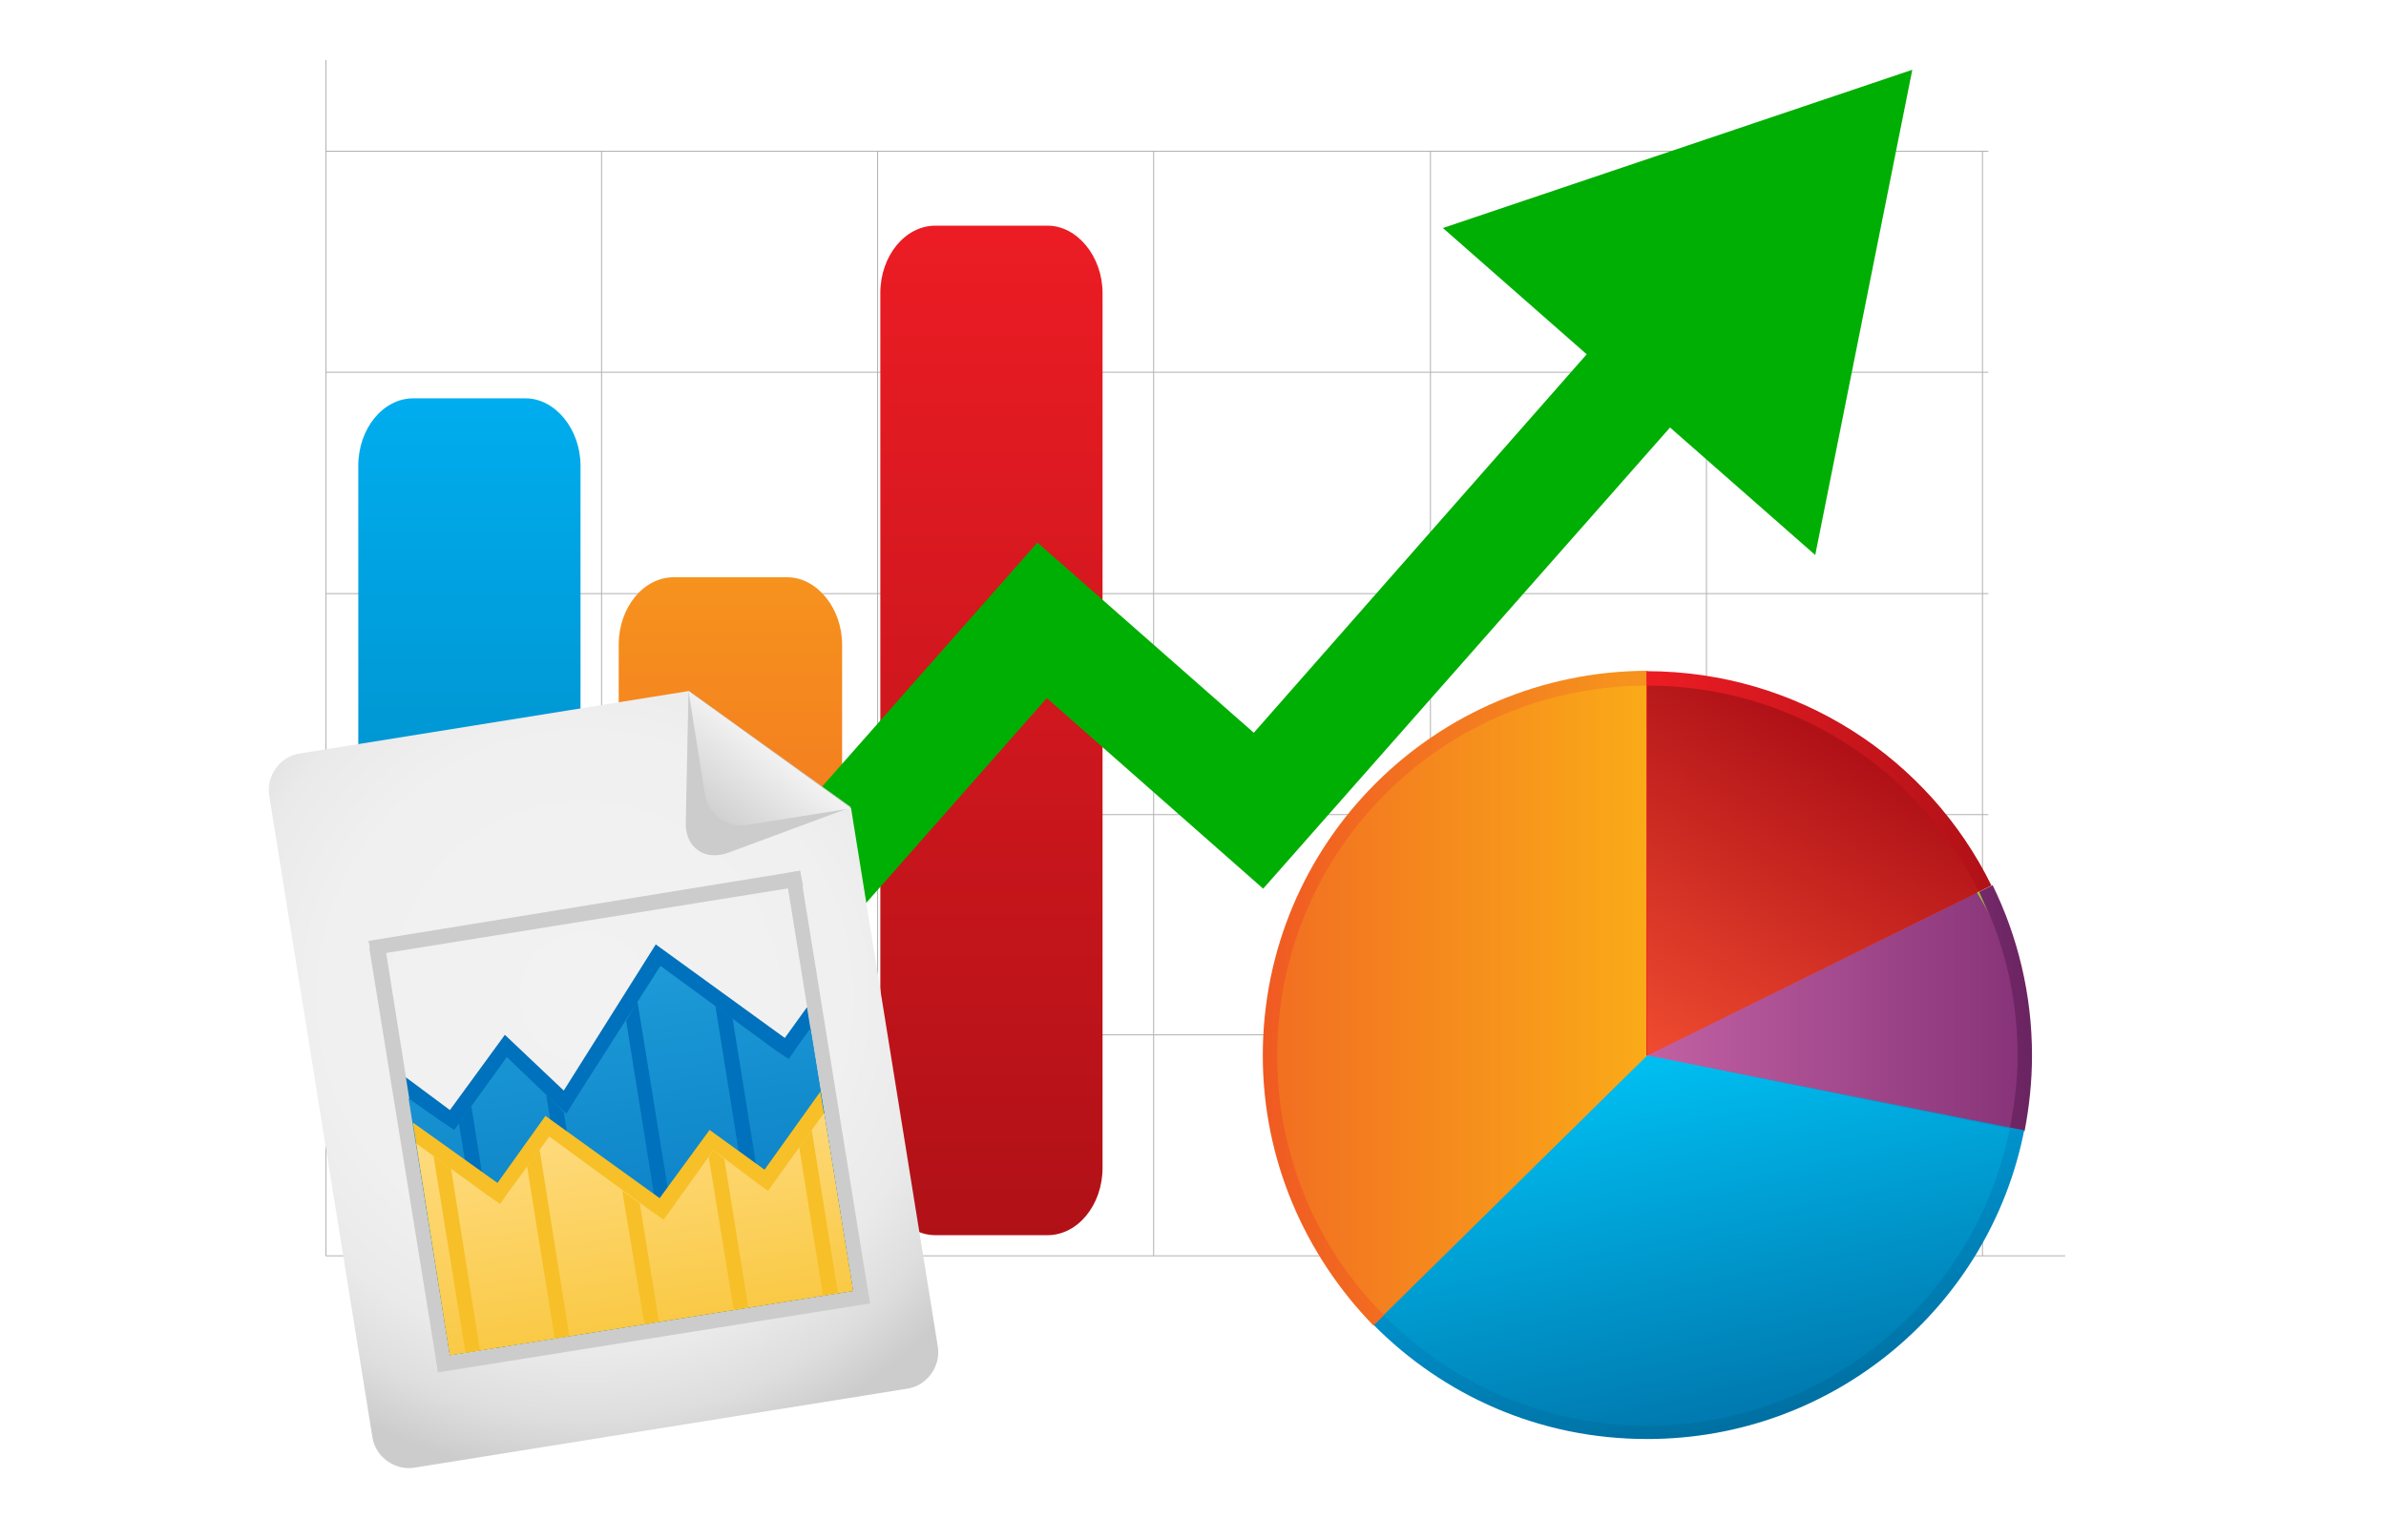 <?xml version="1.0" encoding="utf-8"?>
<!-- Generator: Adobe Illustrator 18.1.1, SVG Export Plug-In . SVG Version: 6.00 Build 0)  -->
<!DOCTYPE svg PUBLIC "-//W3C//DTD SVG 1.1//EN" "http://www.w3.org/Graphics/SVG/1.1/DTD/svg11.dtd">
<svg version="1.1" id="Layer_1" xmlns="http://www.w3.org/2000/svg" xmlns:xlink="http://www.w3.org/1999/xlink" x="0px" y="0px"
	 viewBox="0 199 612 395" enable-background="new 0 199 612 395" xml:space="preserve">
<g>
	<line fill="none" stroke="#B3B3B3" stroke-width="0.25" x1="83.6" y1="237.8" x2="510" y2="237.8"/>
	<line fill="none" stroke="#B3B3B3" stroke-width="0.25" x1="83.6" y1="294.5" x2="510" y2="294.5"/>
	<line fill="none" stroke="#B3B3B3" stroke-width="0.25" x1="83.6" y1="351.3" x2="510" y2="351.3"/>
	<line fill="none" stroke="#B3B3B3" stroke-width="0.25" x1="83.6" y1="408" x2="510" y2="408"/>
	<line fill="none" stroke="#B3B3B3" stroke-width="0.25" x1="83.6" y1="464.5" x2="510" y2="464.5"/>
	<line fill="none" stroke="#B3B3B3" stroke-width="0.25" x1="83.6" y1="521.2" x2="529.7" y2="521.2"/>
	<line fill="none" stroke="#B3B3B3" stroke-width="0.25" x1="83.6" y1="214.4" x2="83.6" y2="521.2"/>
	<line fill="none" stroke="#B3B3B3" stroke-width="0.25" x1="154.3" y1="237.8" x2="154.3" y2="521.2"/>
	<line fill="none" stroke="#B3B3B3" stroke-width="0.25" x1="225.1" y1="237.8" x2="225.1" y2="521.2"/>
	<line fill="none" stroke="#B3B3B3" stroke-width="0.25" x1="295.9" y1="237.8" x2="295.9" y2="521.2"/>
	<line fill="none" stroke="#B3B3B3" stroke-width="0.25" x1="366.9" y1="237.8" x2="366.9" y2="521.2"/>
	<line fill="none" stroke="#B3B3B3" stroke-width="0.25" x1="437.7" y1="237.8" x2="437.7" y2="521.2"/>
	<line fill="none" stroke="#B3B3B3" stroke-width="0.25" x1="508.5" y1="237.8" x2="508.5" y2="521.2"/>
</g>
<g>
	
		<linearGradient id="SVGID_1_" gradientUnits="userSpaceOnUse" x1="288.21" y1="220.035" x2="288.21" y2="117.884" gradientTransform="matrix(2.102 0 0 -2.102 -485.314 763.638)">
		<stop  offset="0" style="stop-color:#00ADEE"/>
		<stop  offset="1" style="stop-color:#0078AE"/>
	</linearGradient>
	<path fill="url(#SVGID_1_)" d="M148.9,498.6c0,9.6-6.4,17.3-14.1,17.3H106c-7.6,0-14.1-7.9-14.1-17.3V318.5
		c0-9.6,6.4-17.3,14.1-17.3h28.8c7.6,0,14.1,7.9,14.1,17.3V498.6L148.9,498.6z"/>
</g>
<g>
	
		<linearGradient id="SVGID_2_" gradientUnits="userSpaceOnUse" x1="320.063" y1="198.196" x2="320.063" y2="117.884" gradientTransform="matrix(2.102 0 0 -2.102 -485.314 763.638)">
		<stop  offset="0" style="stop-color:#F6921E"/>
		<stop  offset="1" style="stop-color:#F05A22"/>
	</linearGradient>
	<path fill="url(#SVGID_2_)" d="M216,498.6c0,9.6-6.4,17.3-14.1,17.3h-29.1c-7.6,0-14.1-7.9-14.1-17.3V364.4
		c0-9.6,6.4-17.3,14.1-17.3h29.1c7.6,0,14.1,7.9,14.1,17.3V498.6z"/>
</g>
<g>
	
		<linearGradient id="SVGID_3_" gradientUnits="userSpaceOnUse" x1="351.917" y1="241.112" x2="351.917" y2="117.884" gradientTransform="matrix(2.102 0 0 -2.102 -485.314 763.638)">
		<stop  offset="0" style="stop-color:#EC1C24"/>
		<stop  offset="1" style="stop-color:#B01117"/>
	</linearGradient>
	<path fill="url(#SVGID_3_)" d="M282.8,498.6c0,9.6-6.4,17.3-14.1,17.3h-28.8c-7.6,0-14.1-7.9-14.1-17.3V274.2
		c0-9.6,6.4-17.3,14.1-17.3h28.8c7.6,0,14.1,7.9,14.1,17.3V498.6L282.8,498.6z"/>
</g>
<g>
	<g>
		<g>
			<polygon fill="#00AF03" points="149.9,469.9 266.1,338.2 321.6,387 419.2,276 440.6,294.8 324,427 268.5,378.1 171.1,488.6 
				171.1,488.6 			"/>
		</g>
		<polygon fill="#00AF03" points="465.6,341.4 490.5,216.9 370.1,257.5 		"/>
	</g>
</g>
<g>
	
		<radialGradient id="SVGID_4_" cx="290.252" cy="162.238" r="58.443" gradientTransform="matrix(2.075 -0.335 -0.335 -2.075 -397.857 888.648)" gradientUnits="userSpaceOnUse">
		<stop  offset="0" style="stop-color:#F2F2F2"/>
		<stop  offset="0.545" style="stop-color:#F0F0F0"/>
		<stop  offset="0.742" style="stop-color:#EAEAEA"/>
		<stop  offset="0.881" style="stop-color:#DEDEDE"/>
		<stop  offset="0.994" style="stop-color:#CDCDCD"/>
		<stop  offset="1" style="stop-color:#CCCCCC"/>
	</radialGradient>
	<path fill="url(#SVGID_4_)" d="M176.6,376.3l-99.6,16c-5.2,0.7-8.9,5.9-7.9,11.1l26.4,164.2c0.7,5.2,5.9,8.9,11.1,7.9l126-20.2
		c5.2-0.7,8.9-5.9,7.9-11.1l-22.2-137.8L176.6,376.3z"/>
	<path fill="#CCCCCC" d="M175.9,409.8c-0.3,6.7,5,10.3,11.1,7.9l31.3-11.6l-41.7-29.9L175.9,409.8z"/>
	
		<linearGradient id="SVGID_5_" gradientUnits="userSpaceOnUse" x1="308.732" y1="180.307" x2="317.373" y2="188.556" gradientTransform="matrix(2.075 -0.335 -0.335 -2.075 -397.857 888.648)">
		<stop  offset="0" style="stop-color:#CCCCCC"/>
		<stop  offset="1" style="stop-color:#F2F2F2"/>
	</linearGradient>
	<path fill="url(#SVGID_5_)" d="M180.8,402.7c0.7,5.2,5.9,8.9,11.1,7.9l26.4-4.2l-41.7-30.1L180.8,402.7z"/>
	<polygon fill="#CCCCCC" points="115.7,548.1 112,548.9 94.7,442.1 98.7,441.3 	"/>
	<polygon fill="#CCCCCC" points="222.5,529.4 218.8,530.2 201.5,423.1 205.2,422.4 	"/>
	<polygon fill="#CCCCCC" points="112.3,551.1 111.8,547.4 222.5,529.4 223.2,533.4 	"/>
	<polygon fill="#CCCCCC" points="95.3,444.1 94.5,440.4 205.2,422.4 206,426.3 	"/>
	<polygon fill="#0071BC" points="104.1,475.4 115.4,483.8 129.5,464.5 144.6,478.8 168.2,441.3 201.3,465.3 207,457.4 218.8,530.2 
		115.4,546.7 	"/>
	
		<linearGradient id="SVGID_6_" gradientUnits="userSpaceOnUse" x1="291.932" y1="186.981" x2="291.932" y2="110.195" gradientTransform="matrix(2.075 -0.335 -0.335 -2.075 -397.857 888.648)">
		<stop  offset="0" style="stop-color:#29ABE2"/>
		<stop  offset="1" style="stop-color:#0071BC"/>
	</linearGradient>
	<polygon fill="url(#SVGID_6_)" points="218.8,530.2 115.4,546.7 104.8,480.8 113.2,486.7 116.5,488.9 118.6,486 130,470.2 
		141.8,481.5 145.3,484.7 147.7,480.8 169.4,446.8 199,468.5 202.3,470.7 204.5,467.5 207.9,462.8 	"/>
	<polygon fill="#0071BC" points="130.7,544.2 127.1,544.9 117.7,487.2 120.9,482.8 	"/>
	<polygon fill="#0071BC" points="153.7,540.5 150,541.2 140.1,479.8 144.6,484.3 	"/>
	<polygon fill="#0071BC" points="176.6,536.8 172.9,537.5 160.6,460.9 163.5,455.9 	"/>
	<polygon fill="#0071BC" points="199.6,533.1 195.8,533.8 183.5,457.1 187.9,460.3 	"/>
	<polygon fill="#F7C028" points="105.9,487 127.6,502.5 139.9,485.3 169.2,506.4 182,488.9 196.1,499.1 210.4,479.1 218.8,530.2 
		115.4,546.7 	"/>
	
		<linearGradient id="SVGID_7_" gradientUnits="userSpaceOnUse" x1="291.932" y1="108.089" x2="291.932" y2="146.284" gradientTransform="matrix(2.075 -0.335 -0.335 -2.075 -397.857 888.648)">
		<stop  offset="0" style="stop-color:#F7C028"/>
		<stop  offset="1" style="stop-color:#FEDA7C"/>
	</linearGradient>
	<polygon fill="url(#SVGID_7_)" points="218.8,530.2 115.4,546.7 106.8,492.4 125.1,505.7 128.3,507.9 130.5,504.7 140.9,490.6 
		167,509.7 170.2,511.9 172.4,508.9 183,494.1 193.9,502.3 197,504.5 199.3,501.3 211.4,484.5 	"/>
	<polygon fill="#F7C028" points="123.1,545.4 119.4,546.1 111.2,495.6 115.7,498.8 	"/>
	<polygon fill="#F7C028" points="146,541.7 142.3,542.5 135.2,498.3 138.4,493.9 	"/>
	<polygon fill="#F7C028" points="169,538 165.3,538.8 159.6,504.5 164.1,507.7 	"/>
	<polygon fill="#F7C028" points="191.9,534.3 188.2,535.1 181.8,495.9 183,494.1 185.8,496.4 	"/>
	<polygon fill="#F7C028" points="214.9,530.6 211.1,531.4 205,493.4 208.2,488.9 	"/>
</g>
<g>
	
		<linearGradient id="SVGID_8_" gradientUnits="userSpaceOnUse" x1="432.39" y1="145.599" x2="489.125" y2="145.599" gradientTransform="matrix(2.102 0 0 -2.102 -485.314 763.638)">
		<stop  offset="0" style="stop-color:#B24D9C"/>
		<stop  offset="1" style="stop-color:#5A1A54"/>
	</linearGradient>
	<path fill="url(#SVGID_8_)" d="M521.2,469.8c0-15.8-3.7-30.6-10.1-43.7l-88.5,43.7l96.7,19.4C520.5,482.9,521.2,476.5,521.2,469.8z
		"/>
	
		<linearGradient id="SVGID_9_" gradientUnits="userSpaceOnUse" x1="429.868" y1="145.337" x2="493.646" y2="145.337" gradientTransform="matrix(2.102 0 0 -2.102 -485.314 763.638)">
		<stop  offset="0" style="stop-color:#C463A5"/>
		<stop  offset="1" style="stop-color:#73236A"/>
	</linearGradient>
	<path fill="url(#SVGID_9_)" d="M517.5,469.8c0-15-3.5-29.4-9.9-42l-85.1,42l93,18.8C516.7,482.4,517.5,476.2,517.5,469.8z"/>
	
		<linearGradient id="SVGID_10_" gradientUnits="userSpaceOnUse" x1="432.732" y1="140.022" x2="445.136" y2="92.174" gradientTransform="matrix(2.102 0 0 -2.102 -485.314 763.638)">
		<stop  offset="0" style="stop-color:#00ADEE"/>
		<stop  offset="1" style="stop-color:#006C9D"/>
	</linearGradient>
	<path fill="url(#SVGID_10_)" d="M422.5,469.8L422.5,469.8l-70.3,69c18,18.2,42.6,29.4,70.3,29.4c47.9,0,87.8-34,96.7-79.2
		L422.5,469.8z"/>
	
		<linearGradient id="SVGID_11_" gradientUnits="userSpaceOnUse" x1="428.467" y1="146.812" x2="384.988" y2="146.812" gradientTransform="matrix(2.102 0 0 -2.102 -485.314 763.638)">
		<stop  offset="0" style="stop-color:#F6921E"/>
		<stop  offset="1" style="stop-color:#F05A22"/>
	</linearGradient>
	<path fill="url(#SVGID_11_)" d="M323.9,469.8c0,26.9,10.9,51.3,28.4,69.3l70.3-69.3v-98.7C368,371.2,323.9,415.3,323.9,469.8z"/>
	
		<linearGradient id="SVGID_12_" gradientUnits="userSpaceOnUse" x1="431.917" y1="146.55" x2="388.042" y2="146.55" gradientTransform="matrix(2.102 0 0 -2.102 -485.314 763.638)">
		<stop  offset="0" style="stop-color:#FAAB18"/>
		<stop  offset="1" style="stop-color:#F27121"/>
	</linearGradient>
	<path fill="url(#SVGID_12_)" d="M327.6,469.8c0,25.9,10.3,49.6,27.4,66.6l67.6-66.6v-94.9C370,374.9,327.6,417.3,327.6,469.8z"/>
	
		<linearGradient id="SVGID_13_" gradientUnits="userSpaceOnUse" x1="431.917" y1="163.25" x2="474.024" y2="163.25" gradientTransform="matrix(2.102 0 0 -2.102 -485.314 763.638)">
		<stop  offset="0" style="stop-color:#EC1C24"/>
		<stop  offset="1" style="stop-color:#B01117"/>
	</linearGradient>
	<path fill="url(#SVGID_13_)" d="M510.8,426.2c-16-32.6-49.6-55-88.5-55v98.7l0,0L510.8,426.2z"/>
	
		<linearGradient id="SVGID_14_" gradientUnits="userSpaceOnUse" x1="433.009" y1="139.778" x2="455.324" y2="177.716" gradientTransform="matrix(2.102 0 0 -2.102 -485.314 763.638)">
		<stop  offset="0" style="stop-color:#EF4B30"/>
		<stop  offset="1" style="stop-color:#B01117"/>
	</linearGradient>
	<path fill="url(#SVGID_14_)" d="M422.5,374.9L422.5,374.9v94.9l85.1-42C492.1,396.3,459.8,374.9,422.5,374.9z"/>
	<path fill="#98C93C" d="M507.6,427.7l-0.5,0.3c1,1.7,2.2,3.7,3,5.4C509.3,431.6,508.4,429.7,507.6,427.7z"/>
	
		<linearGradient id="SVGID_15_" gradientUnits="userSpaceOnUse" x1="433.293" y1="140.125" x2="443.508" y2="95.238" gradientTransform="matrix(2.102 0 0 -2.102 -485.314 763.638)">
		<stop  offset="0" style="stop-color:#00BFF2"/>
		<stop  offset="1" style="stop-color:#0078AE"/>
	</linearGradient>
	<path fill="url(#SVGID_15_)" d="M422.5,469.8L422.5,469.8l-67.6,66.6c17.3,17.5,41.2,28.4,67.6,28.4c45.9,0,84.3-32.8,93-76.2
		L422.5,469.8z"/>
</g>
</svg>
